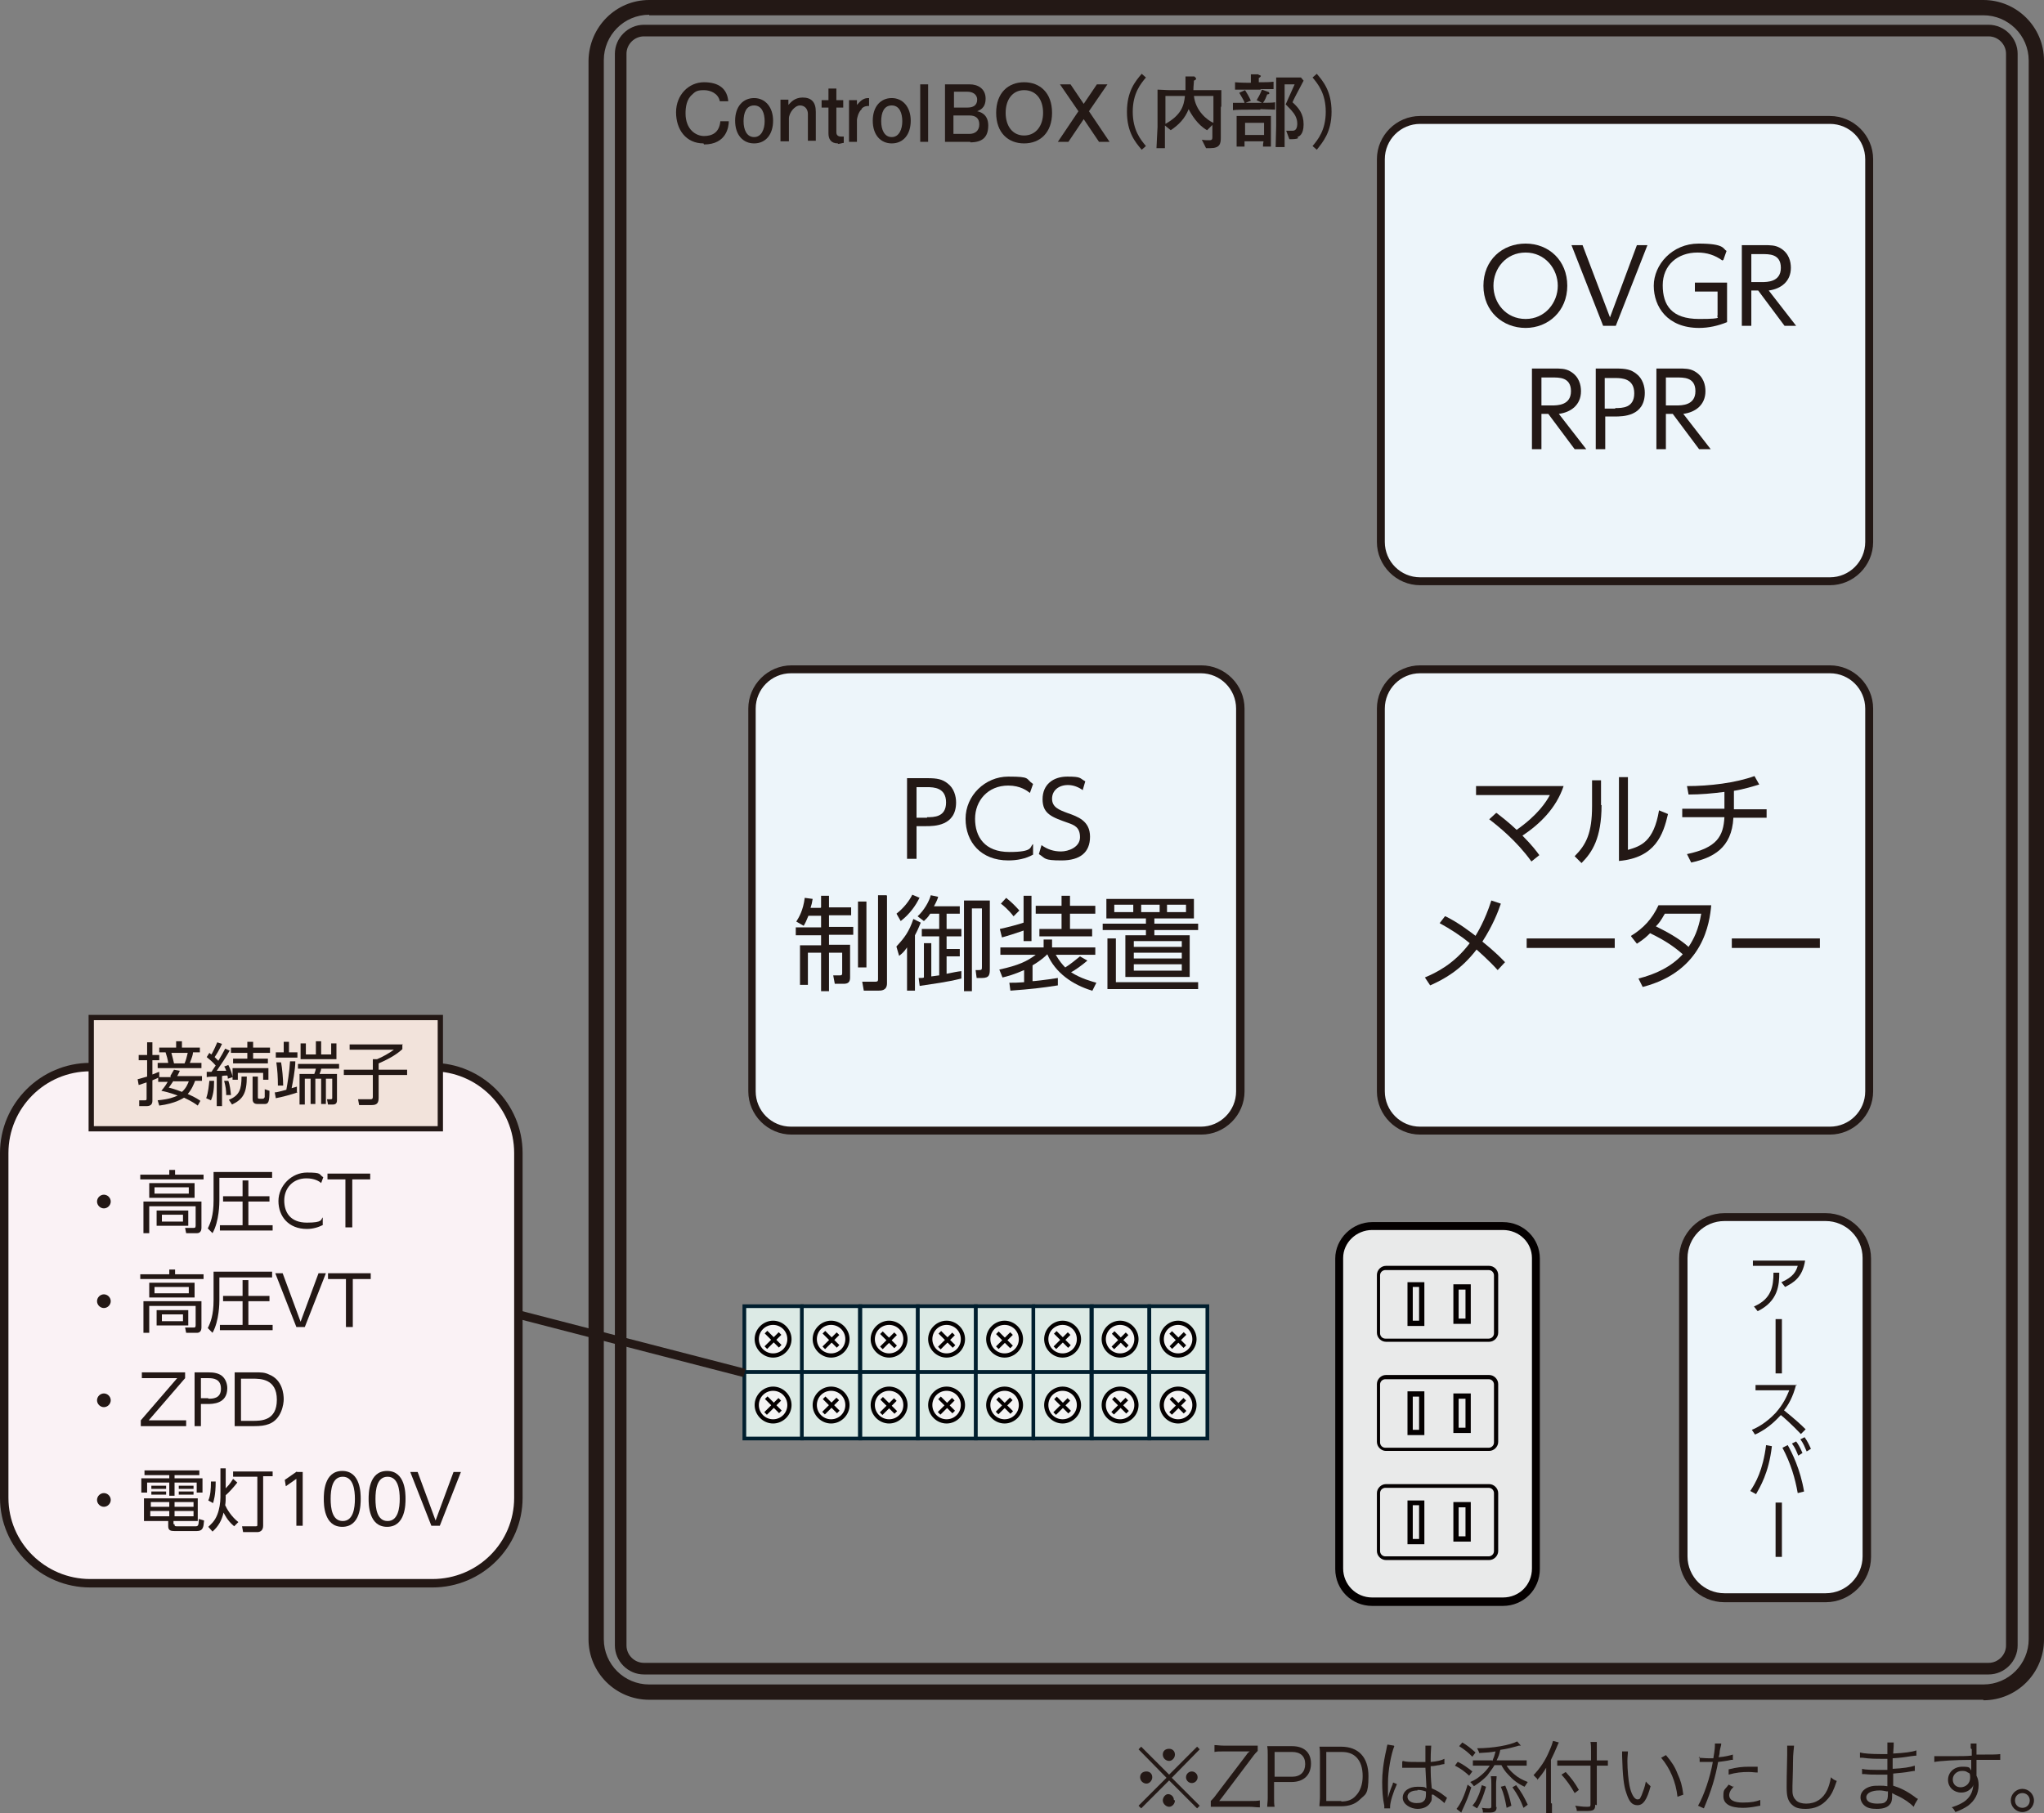 <?xml version="1.0" encoding="UTF-8"?>
<svg id="_レイヤー_2" xmlns="http://www.w3.org/2000/svg" version="1.1" viewBox="0 0 387.6 343.9">
  <rect x="0" y="0" width="387.6" height="343.9" fill="#808080" stroke="none"/>
  <!-- Generator: Adobe Illustrator 29.0.1, SVG Export Plug-In . SVG Version: 2.1.0 Build 192)  -->
  <defs>
    <style>
      .st0 {
        fill: none;
      }

      .st1 {
        fill: #fff;
        fill-rule: evenodd;
      }

      .st2 {
        fill: #faf2f5;
      }

      .st3 {
        fill: #f4f4f4;
      }

      .st4 {
        fill: #e9eaea;
      }

      .st5 {
        fill: #001e2e;
      }

      .st6 {
        fill: #040000;
      }

      .st7 {
        fill: #f2e3db;
      }

      .st8 {
        fill: #231815;
      }

      .st9 {
        fill: #dceae5;
      }

      .st10 {
        fill: #edf5fa;
      }
    </style>
  </defs>
  <g id="_レイヤー_1-2">
    <path class="st8" d="M376.1,322.4H123.1c-6.3,0-11.5-5.1-11.5-11.5V11.5C111.7,5.1,116.8,0,123.1,0h253C382.4,0,387.6,5.1,387.6,11.5v299.5c0,6.3-5.1,11.5-11.5,11.5ZM123.1,2.8c-4.8,0-8.6,3.9-8.6,8.6v299.5c0,4.8,3.9,8.6,8.6,8.6h253c4.8,0,8.6-3.9,8.6-8.6V11.5c0-4.8-3.9-8.6-8.6-8.6H123.1Z"/>
    <path class="st8" d="M377.1,317.6H122.1c-3,0-5.5-2.5-5.5-5.5V10.2c0-3,2.5-5.5,5.5-5.5h255c3,0,5.5,2.5,5.5,5.5v301.9c0,3-2.5,5.5-5.5,5.5ZM122.1,6.9c-1.8,0-3.3,1.5-3.3,3.3v301.9c0,1.8,1.5,3.3,3.3,3.3h255c1.8,0,3.3-1.5,3.3-3.3V10.2c0-1.8-1.5-3.3-3.3-3.3H122.1Z"/>
    <rect class="st10" x="319.2" y="230.8" width="34.9" height="72.3" rx="7.8" ry="7.8"/>
    <path class="st8" d="M346.2,303.9h-19.2c-4.7,0-8.6-3.9-8.6-8.6v-56.6c0-4.7,3.9-8.6,8.6-8.6h19.2c4.7,0,8.6,3.9,8.6,8.6v56.6c0,4.7-3.9,8.6-8.6,8.6ZM327,231.6c-3.9,0-7,3.2-7,7v56.6c0,3.9,3.2,7,7,7h19.2c3.9,0,7-3.2,7-7v-56.6c0-3.9-3.2-7-7-7h-19.2Z"/>
    <rect class="st10" x="142.6" y="126.9" width="92.6" height="87.5" rx="7.5" ry="7.5"/>
    <path class="st8" d="M227.8,215.2h-77.7c-4.5,0-8.2-3.7-8.2-8.2v-72.6c0-4.5,3.7-8.2,8.2-8.2h77.7c4.5,0,8.2,3.7,8.2,8.2v72.6c0,4.5-3.7,8.2-8.2,8.2ZM150,127.7c-3.7,0-6.7,3-6.7,6.7v72.6c0,3.7,3,6.7,6.7,6.7h77.7c3.7,0,6.7-3,6.7-6.7v-72.6c0-3.7-3-6.7-6.7-6.7h-77.7Z"/>
    <rect class="st10" x="261.9" y="126.9" width="92.6" height="87.5" rx="7.5" ry="7.5"/>
    <path class="st8" d="M347,215.2h-77.7c-4.5,0-8.2-3.7-8.2-8.2v-72.6c0-4.5,3.7-8.2,8.2-8.2h77.7c4.5,0,8.2,3.7,8.2,8.2v72.6c0,4.5-3.7,8.2-8.2,8.2ZM269.3,127.7c-3.7,0-6.7,3-6.7,6.7v72.6c0,3.7,3,6.7,6.7,6.7h77.7c3.7,0,6.7-3,6.7-6.7v-72.6c0-3.7-3-6.7-6.7-6.7h-77.7Z"/>
    <rect class="st10" x="261.9" y="22.7" width="92.6" height="87.5" rx="7.5" ry="7.5"/>
    <path class="st8" d="M347,111h-77.7c-4.5,0-8.2-3.7-8.2-8.2V30.2c0-4.5,3.7-8.2,8.2-8.2h77.7c4.5,0,8.2,3.7,8.2,8.2v72.6c0,4.5-3.7,8.2-8.2,8.2h0ZM269.3,23.5c-3.7,0-6.7,3-6.7,6.7v72.6c0,3.7,3,6.7,6.7,6.7h77.7c3.7,0,6.7-3,6.7-6.7V30.2c0-3.7-3-6.7-6.7-6.7h-77.7Z"/>
    <path class="st8" d="M289.3,46.2c4.4,0,7.9,3.2,7.9,8s-3.6,8-7.9,8-8-3.1-8-8,3.6-8,8-8ZM289.3,60.5c3.7,0,6.1-3.1,6.1-6.3s-2.4-6.3-6.1-6.3-6.1,3-6.1,6.3,2.4,6.3,6.1,6.3Z"/>
    <path class="st8" d="M300.1,46.5l5.2,13.7,5.1-13.7h2l-6,15.3h-2.4l-6-15.3h2Z"/>
    <path class="st8" d="M326.6,49.4c-1.4-1-2.9-1.5-4.7-1.5-3.8,0-6.6,2.4-6.6,6.2s1.7,6.4,6.9,6.4,3-.4,3.5-.6v-4.6h-4.3v-1.7h6.1v7.5c-1.7.7-3.5,1.1-5.3,1.1-6,0-8.6-4-8.6-8s3.5-8,8.5-8,4.6,1,5.3,1.4c0,0-.6,1.7-.6,1.7Z"/>
    <path class="st8" d="M334.5,46.5c1.2,0,2.1,0,3,.5,1.8,1,2.1,2.7,2.1,3.8,0,2.6-1.9,4-4.2,4.3l5.2,6.7h-2.2l-5-6.7h-1.3v6.7h-1.8v-15.3h4.2ZM332.1,48.2v5.3h2c1,0,3.6,0,3.6-2.7s-2.3-2.6-3.6-2.6h-2.1Z"/>
    <path class="st8" d="M294.7,69.9c1.2,0,2.1,0,3,.5,1.8,1,2.1,2.7,2.1,3.8,0,2.6-1.9,4-4.2,4.3l5.2,6.7h-2.2l-5-6.7h-1.3v6.7h-1.8v-15.3h4.2ZM292.3,71.6v5.3h2c1,0,3.6,0,3.6-2.7s-2.3-2.6-3.6-2.6h-2.1Z"/>
    <path class="st8" d="M306.5,69.9c1.8,0,2.8.2,3.8,1,1.2.9,1.6,2.4,1.6,3.6,0,4.5-4.2,4.5-5.7,4.5h-1.8v6.2h-1.8v-15.3h4ZM306.3,77.4c1.3,0,3.6,0,3.6-2.8s-2.3-2.9-3.6-2.9h-2v5.8h2Z"/>
    <path class="st8" d="M318.3,69.9c1.2,0,2.1,0,3,.5,1.8,1,2.1,2.7,2.1,3.8,0,2.6-1.9,4-4.2,4.3l5.2,6.7h-2.2l-5-6.7h-1.3v6.7h-1.8v-15.3h4.2ZM315.9,71.6v5.3h2c1,0,3.6,0,3.6-2.7s-2.3-2.6-3.6-2.6h-2.1Z"/>
    <path class="st8" d="M283.8,154.2c1,.8,2.1,1.6,3.8,3.2,4-2.8,5.6-5.3,6.3-6.6h-14v-1.7h16.6c-1.4,4.2-4.5,7.2-7.8,9.4,1.8,1.8,2.7,3,3.2,3.7l-1.5,1.2c-2.8-3.9-6.3-6.7-8-8l1.3-1.2Z"/>
    <path class="st8" d="M303.7,152.7c0,6.3-1.8,9-3.8,11l-1.3-1.3c2.2-2.2,3.3-4.4,3.3-9.5v-4.9h1.7v4.7ZM308.7,161.2c2.4-.7,4.9-1.5,5.9-7.5l1.7.7c-.9,3.9-2.4,8.3-9.3,8.9v-15.9h1.7v13.8Z"/>
    <path class="st8" d="M328.7,153.5h6.3v1.6h-6.3c-.3,5.8-3.9,7.6-8,8.5l-.8-1.6c5.7-1.2,6.9-3.4,7.1-7h-8v-1.6h8v-3.2c-2.3.3-4.5.5-6.8.5l-.3-1.6c4.3,0,9.2-.6,12.8-1.9l.9,1.6c-1,.3-2.9.9-4.8,1.2v3.5Z"/>
    <path class="st8" d="M274.1,173.8c2.5,1.2,4.9,3.1,5.7,3.7.3-.5,1.8-2.9,3-6.7l1.8.6c-.5,1.5-1.5,4.1-3.5,7.2.6.5,2.3,1.8,4.3,3.9l-1.4,1.5c-1.9-2.1-3.6-3.5-4-3.9-3,3.9-6.1,5.6-8.8,6.8l-1-1.5c2.1-.9,5.5-2.5,8.5-6.5-1.8-1.5-3.7-2.7-5.7-3.8l1-1.3Z"/>
    <path class="st8" d="M306.2,178v1.8h-16.7v-1.8h16.7Z"/>
    <path class="st8" d="M309.3,177.5c2.3-1.4,4-3.2,5.2-5.8h10c-.3,3.2-1.4,12.5-13,15.5l-.8-1.6c3.2-.8,6.2-2.2,8.4-4.6-1.6-1.4-3.3-2.6-6.2-4-.6.6-1.1,1.1-2.5,2l-1.1-1.4ZM315.7,173.3c-.8,1.4-1.1,1.8-1.7,2.4,2,1,4.3,2.2,6.2,3.9,1-1.5,1.9-3.3,2.4-6.3h-6.9Z"/>
    <path class="st8" d="M345.1,178v1.8h-16.7v-1.8h16.7Z"/>
    <path class="st8" d="M175.9,147.6c1.8,0,2.8.2,3.8,1,1.2.9,1.6,2.4,1.6,3.6,0,4.5-4.2,4.5-5.7,4.5h-1.8v6.2h-1.8v-15.3h4ZM175.8,155c1.3,0,3.6,0,3.6-2.8s-2.3-2.9-3.6-2.9h-2v5.8h2Z"/>
    <path class="st8" d="M195.9,162.1c-1.4.8-3.1,1.1-4.7,1.1-5.2,0-8.1-3.5-8.1-7.9s3.7-8,8.1-8,3.2.4,4.7,1.4l-.6,1.7c-.5-.4-1.8-1.4-4.1-1.4-3.9,0-6.3,2.9-6.3,6.3s1.8,6.3,6.5,6.3,3.8-1,4.5-1.5v2Z"/>
    <path class="st8" d="M205.4,149.9c-.9-.6-1.8-1-2.9-1-1.7,0-3,1-3,2.6s1.3,2.1,2.9,2.7c2,.7,4.3,1.5,4.3,4.5s-1.9,4.5-5.4,4.5-3-.4-4.3-1.2l.5-1.7c1.1.8,2.3,1.2,3.7,1.2s3.6-.8,3.6-2.7-1.1-2.3-2.2-2.7c-3.1-1.1-4.9-1.7-4.9-4.5s2-4.3,4.7-4.3,2.3.3,3.4.9l-.5,1.7Z"/>
    <path class="st8" d="M155.7,172.1v-2.2h1.5v2.2h4.2v1.5h-4.2v2.2h4.6v1.5h-4.6v1.9h4v6.2c0,.8-.3,1.2-1.2,1.2h-1.7l-.3-1.6h1.3c.4,0,.4-.2.4-.5v-3.8h-2.5v7.3h-1.5v-7.3h-2.5v6.1h-1.5v-7.5h4v-1.9h-4.8v-1.5h4.8v-2.2h-2.4c-.4,1-.6,1.4-.9,1.9l-1.4-.8c.5-.8,1.3-2.1,1.6-4.5l1.5.2c-.1.7-.2,1.1-.4,1.7h1.9ZM164.3,171v12.5h-1.6v-12.5h1.6ZM168.2,169.9v16.6c0,1.4-1.1,1.4-1.7,1.4h-2.7l-.3-1.7h2.5c.5,0,.5-.2.5-.5v-15.9h1.6Z"/>
    <path class="st8" d="M174.4,170.2c-.7,1.5-1.9,3.2-3.6,4.5l-.8-1.4c1.4-1.1,2.4-2.4,3-3.6l1.4.6ZM170,179.5c1.5-1.6,2.4-2.8,3.2-5.2l1.4.7c-.2.4-.4,1.1-1.1,2.4v10.5h-1.5v-8.2c-.6.9-1,1.2-1.5,1.6l-.5-1.7ZM182.3,185.6c-2.8.7-5.3,1-7.9,1.4l-.2-1.5c.7,0,.8,0,1-.1v-6.5h1.4v6.3c.2,0,1.3-.2,1.5-.2v-7.4h-3.3v-1.4h3.3v-2.9h-1.7c-.5.8-.8,1-1.2,1.4l-1.2-.9c1.2-1.1,2.2-2.8,2.5-4l1.4.3c-.1.4-.3.9-.8,1.8h4.9v1.4h-2.5v2.9h2.8v1.4h-2.8v2.4h2.5v1.4h-2.5v3.3c1.5-.3,1.9-.4,2.8-.5v1.4ZM187.7,183.6c0,1.2,0,1.9-1.5,1.9h-1l-.2-1.5h.6c.6,0,.6-.1.6-.7v-11h-1.9v15.7h-1.5v-17.2h4.9v12.8Z"/>
    <path class="st8" d="M207.1,187.9c-3.7-1.1-7-3.4-8.5-6.9-.3.3-1.1,1.1-2.8,2.1v3c.3,0,2.2-.2,4.8-.6v1.4c-3.2.5-5,.7-9,1l-.2-1.5c.9,0,1.5,0,2.8-.1v-2.3c-1.8.8-3.2,1.2-4.1,1.4l-.6-1.5c3.7-.8,5.3-1.6,6.9-2.8h-6.7v-1.4h8.2v-1.5h1.6v1.5h8.2v1.4h-7.5c.7,1.2,1.3,1.9,1.8,2.4,1.1-.7,1.8-1.3,2.8-2.1l1.4.8c-.9.8-2.6,2-3.1,2.2,1.8,1.2,4.1,1.8,4.8,2l-.8,1.6ZM194.1,169.9h1.5v8.6h-1.5v-2c-1.4.5-3.3,1.1-4.1,1.3l-.4-1.6c1.4-.3,3.7-.9,4.5-1.2v-5.1ZM192.2,173.8c-1-1.3-2-2.1-2.4-2.4l1-1.1c1.1.9,1.6,1.4,2.5,2.4l-1.1,1.1ZM202.9,169.9v1.9h4.8v1.5h-4.8v2.9h4.2v1.4h-10v-1.4h4.2v-2.9h-4.9v-1.5h4.9v-1.9h1.6Z"/>
    <path class="st8" d="M226.5,174.2h-7.6v1h8.3v1.2h-8.3v1h6.7v7.9h-12.2v-7.9h3.9v-1h-8.2v-1.2h8.2v-1h-7.5v-3.7h16.6v3.7ZM227.2,186.3v1.3h-17.2v-9.6h1.6v8.3h15.6ZM214.9,171.6h-3.6v1.4h3.6v-1.4ZM224.1,178.5h-9.1v1.1h9.1v-1.1ZM224.1,180.7h-9.1v1.1h9.1v-1.1ZM224.1,182.9h-9.1v1.2h9.1v-1.2ZM219.9,171.6h-3.5v1.4h3.5v-1.4ZM224.9,171.6h-3.6v1.4h3.6v-1.4Z"/>
    <rect class="st9" x="141.1" y="247.7" width="10.9" height="12.5"/>
    <rect class="st9" x="141.1" y="247.7" width="10.9" height="12.5"/>
    <path class="st5" d="M152.4,260.6h-11.6v-13.2h11.6v13.2ZM141.5,259.9h10.2v-11.8h-10.2v11.8Z"/>
    <rect class="st9" x="141.1" y="260.2" width="10.9" height="12.6"/>
    <rect class="st9" x="141.1" y="260.2" width="10.9" height="12.6"/>
    <path class="st5" d="M152.4,273.2h-11.6v-13.3h11.6v13.3ZM141.5,272.5h10.2v-11.9h-10.2v11.9Z"/>
    <rect class="st9" x="152.1" y="247.7" width="11" height="12.5"/>
    <rect class="st9" x="152.1" y="247.7" width="11" height="12.5"/>
    <path class="st5" d="M163.5,260.6h-11.7v-13.2h11.7v13.2ZM152.4,259.9h10.3v-11.8h-10.3v11.8Z"/>
    <rect class="st9" x="152.1" y="260.2" width="11" height="12.6"/>
    <rect class="st9" x="152.1" y="260.2" width="11" height="12.6"/>
    <path class="st5" d="M163.5,273.2h-11.7v-13.3h11.7v13.3ZM152.4,272.5h10.3v-11.9h-10.3v11.9Z"/>
    <rect class="st9" x="163.1" y="247.7" width="10.9" height="12.5"/>
    <rect class="st9" x="163.1" y="247.7" width="10.9" height="12.5"/>
    <path class="st5" d="M174.4,260.6h-11.6v-13.2h11.6v13.2ZM163.5,259.9h10.2v-11.8h-10.2v11.8Z"/>
    <rect class="st9" x="163.1" y="260.2" width="10.9" height="12.6"/>
    <rect class="st9" x="163.1" y="260.2" width="10.9" height="12.6"/>
    <path class="st5" d="M174.4,273.2h-11.6v-13.3h11.6v13.3ZM163.5,272.5h10.2v-11.9h-10.2v11.9Z"/>
    <rect class="st9" x="174" y="247.7" width="11" height="12.5"/>
    <rect class="st9" x="174" y="247.7" width="11" height="12.5"/>
    <path class="st5" d="M185.4,260.6h-11.7v-13.2h11.7v13.2ZM174.4,259.9h10.3v-11.8h-10.3v11.8Z"/>
    <rect class="st9" x="174" y="260.2" width="11" height="12.6"/>
    <rect class="st9" x="174" y="260.2" width="11" height="12.6"/>
    <path class="st5" d="M185.4,273.2h-11.7v-13.3h11.7v13.3ZM174.4,272.5h10.3v-11.9h-10.3v11.9Z"/>
    <rect class="st9" x="185.1" y="247.7" width="10.9" height="12.5"/>
    <rect class="st9" x="185.1" y="247.7" width="10.9" height="12.5"/>
    <path class="st5" d="M196.3,260.6h-11.6v-13.2h11.6v13.2ZM185.4,259.9h10.2v-11.8h-10.2v11.8Z"/>
    <rect class="st9" x="185.1" y="260.2" width="10.9" height="12.6"/>
    <rect class="st9" x="185.1" y="260.2" width="10.9" height="12.6"/>
    <path class="st5" d="M196.3,273.2h-11.6v-13.3h11.6v13.3ZM185.4,272.5h10.2v-11.9h-10.2v11.9Z"/>
    <rect class="st9" x="196" y="247.7" width="11" height="12.5"/>
    <rect class="st9" x="196" y="247.7" width="11" height="12.5"/>
    <path class="st5" d="M207.4,260.6h-11.7v-13.2h11.7v13.2ZM196.3,259.9h10.3v-11.8h-10.3v11.8Z"/>
    <rect class="st9" x="196" y="260.2" width="11" height="12.6"/>
    <rect class="st9" x="196" y="260.2" width="11" height="12.6"/>
    <path class="st5" d="M207.4,273.2h-11.7v-13.3h11.7v13.3ZM196.3,272.5h10.3v-11.9h-10.3v11.9Z"/>
    <rect class="st9" x="207" y="247.7" width="10.9" height="12.5"/>
    <rect class="st9" x="207" y="247.7" width="10.9" height="12.5"/>
    <path class="st5" d="M218.3,260.6h-11.6v-13.2h11.6v13.2ZM207.4,259.9h10.2v-11.8h-10.2v11.8Z"/>
    <rect class="st9" x="207" y="260.2" width="10.9" height="12.6"/>
    <rect class="st9" x="207" y="260.2" width="10.9" height="12.6"/>
    <path class="st5" d="M218.3,273.2h-11.6v-13.3h11.6v13.3ZM207.4,272.5h10.2v-11.9h-10.2v11.9Z"/>
    <rect class="st9" x="217.9" y="247.7" width="11" height="12.5"/>
    <rect class="st9" x="217.9" y="247.7" width="11" height="12.5"/>
    <path class="st5" d="M229.3,260.6h-11.7v-13.2h11.7v13.2ZM218.3,259.9h10.3v-11.8h-10.3v11.8Z"/>
    <rect class="st9" x="217.9" y="260.2" width="11" height="12.6"/>
    <rect class="st9" x="217.9" y="260.2" width="11" height="12.6"/>
    <path class="st5" d="M229.3,273.2h-11.7v-13.3h11.7v13.3ZM218.3,272.5h10.3v-11.9h-10.3v11.9Z"/>
    <path class="st1" d="M253.9,238.6c0-3.4,2.9-6.1,6.2-6.1h24.8c3.5,0,6.2,2.8,6.2,6.1v58.9c0,3.5-2.8,6.2-6.2,6.2h-24.8c-3.4,0-6.2-2.8-6.2-6.2v-58.9h0Z"/>
    <path class="st4" d="M253.9,238.6c0-3.4,2.9-6.1,6.2-6.1h24.8c3.5,0,6.2,2.8,6.2,6.1v58.9c0,3.5-2.8,6.2-6.2,6.2h-24.8c-3.4,0-6.2-2.8-6.2-6.2v-58.9h0Z"/>
    <path class="st6" d="M285,304.6h-24.8c-3.9,0-7-3.1-7-7v-58.9c0-3.7,3.2-6.9,7-6.9h24.8c3.9,0,7,3.1,7,6.9v58.9c0,3.9-3.1,7-7,7ZM260.2,233.3c-3,0-5.5,2.4-5.5,5.3v58.9c0,3,2.4,5.5,5.5,5.5h24.8c3.1,0,5.5-2.4,5.5-5.5v-58.9c0-2.9-2.4-5.3-5.5-5.3h-24.8Z"/>
    <rect class="st8" x="119" y="232.7" width="1.6" height="44.1" transform="translate(-156.8 307.1) rotate(-75.5)"/>
    <path class="st2" d="M.8,218.8c0-9,7.3-16.3,16.3-16.3h64.9c9,0,16.3,7.3,16.3,16.3v65.4c0,8.9-7.3,16.2-16.3,16.2H17.1c-9,0-16.3-7.3-16.3-16.2,0,0,0-65.4,0-65.4Z"/>
    <path class="st8" d="M82,301.1H17.1c-9.4,0-17.1-7.6-17.1-17v-65.4c0-9.4,7.7-17.1,17.1-17.1h64.9c9.4,0,17.1,7.7,17.1,17.1v65.4c0,9.4-7.7,17-17.1,17ZM17.1,203.2c-8.6,0-15.5,7-15.5,15.5v65.4c0,8.5,7,15.4,15.5,15.4h64.9c8.6,0,15.5-6.9,15.5-15.4v-65.4c0-8.6-7-15.5-15.5-15.5H17.1Z"/>
    <rect class="st7" x="17.3" y="193" width="66.2" height="21.1"/>
    <path class="st8" d="M84,214.6H16.8v-22.1h67.2v22.1h0ZM17.8,213.6h65.2v-20.1H17.8v20.1Z"/>
    <path class="st8" d="M32.3,204.1c.4-.7.5-.9.7-1.2l1.1.2c-.1.2-.2.5-.5,1h4.7v.9h-1.3c-.2.5-.6,1.6-1.4,2.5,1.6.7,2.1,1.1,2.4,1.3l-.5.9c-.4-.3-1.1-.8-2.6-1.5-.2.1-1.6,1.1-4.7,1.5l-.3-1c2.2-.2,3.1-.6,3.8-.9-1.6-.6-2.6-.8-3.1-.9.3-.4.7-.8,1.2-1.7h-1.8v-.8c-.3.2-.4.2-1.1.5v3.9c0,.7-.4,1-1.1,1h-1.4v-1.1c-.1,0,1,0,1,0,.3,0,.4,0,.4-.3v-3.1c-.9.3-1.2.4-1.5.5l-.2-1.1c.5-.1,1-.3,1.8-.5v-3.1h-1.6v-1h1.6v-2.4h1v2.4h1.3v1h-1.3v2.7c.6-.2.9-.4,1.3-.5v1h2.2,0ZM34.5,197.5v1.2h3.4v.9h-1.3c0,.4-.2,1-.6,2h2.2v1h-8.3v-1h2c-.1-.7-.3-1.4-.5-2h-1.2v-.9h3.2v-1.2h1.1ZM32.9,205c-.5.8-.7,1-.9,1.3.5.1,1.2.3,2.5.8.8-.7,1.1-1.5,1.3-2h-2.9,0ZM35,201.7c.3-.7.4-1.2.6-2h-3.1c.2.8.4,1.5.5,2h2,0Z"/>
    <path class="st8" d="M43.6,199.2c-.8,1.4-1.6,2.6-2.5,3.9.3,0,1.5,0,1.8,0-.2-.5-.2-.6-.4-.8l.8-.3c.5,1,.8,2,.8,2.3l-.9.3c0-.3,0-.4-.1-.6-.3,0-.7,0-1,.1v5.7h-1v-5.6c-.8,0-1.3,0-1.9.1v-1c0,0,.9,0,.9,0l.8-1.2c-.6-.7-1.1-1.1-1.7-1.6l.5-.8c.1.1.2.2.4.3.5-.9.8-1.6,1.1-2.3l.9.3c-.5,1.1-1.1,2.1-1.4,2.5.3.3.4.4.7.7.6-1,1-1.7,1.3-2.3l.9.4ZM39.1,208.3c.4-1.1.5-2.4.6-3.3h.9c0,1.7-.2,2.8-.6,3.7l-.9-.4ZM42.9,207.9c0-1.1-.1-1.8-.4-2.9h.8c.3.8.4,1.8.5,2.7h-.9ZM46.8,204.2c0,3.1-.7,4.3-2.8,5.3l-.6-.9c2-.8,2.4-2,2.4-4.4h1ZM48,197.6v1.1h3.2v1h-3.2v1.1h2.8v.9h-6.6v-.9h2.7v-1.1h-3.1v-1h3.1v-1.1s1.1,0,1.1,0ZM50.9,204.8h-1v-1.3h-4.8v1.3h-1v-2.2h6.8v2.2ZM48.9,204.2v3.9c0,.2,0,.3.3.3h.6c.3,0,.3-.2.4-.3,0-.3,0-1.1,0-1.5l.9.3c0,2.1-.2,2.5-.9,2.5h-1.4c-.9,0-.9-.7-.9-1v-4.2h1Z"/>
    <path class="st8" d="M56.4,207.2c-1.1.4-3,.9-4.1,1.1l-.2-1.1c.4,0,1-.2,2.2-.5.2-1.1.6-3.5.7-5.4h1c0,1.6-.5,4.1-.7,5.1.6-.2.8-.2,1-.3v1h0ZM54.8,197.6v2h1.6v1h-4.1v-1h1.5v-2h1.1ZM52.7,206c0-1.7-.1-3.1-.3-4.5h.9c.2,1,.4,3.2.4,4.4h-1ZM64.3,201.8v.9h-3.4c0,.4-.3.9-.3,1h3.3v5c0,.6-.3.8-.8.8h-.9l-.2-1h.7c.3,0,.3-.1.3-.3v-3.6h-1.2v4.8h-.9v-4.8h-1.1v4.8h-.9v-4.8h-1.1v4.9h-1v-5.8h2.8c.2-.5.2-.6.3-1h-3.4v-.9h7.8ZM58,197.9v2.1h1.9v-2.5h1v2.5h1.9v-2.1h1v3h-6.8v-3h1Z"/>
    <path class="st8" d="M76.3,198v1c-1,.9-2.2,1.7-4.5,2.7v1.2h5.4v1h-5.4v4.3c0,1-.3,1.4-1.3,1.4h-2.4l-.2-1.1h2.3c.3,0,.5,0,.5-.5v-4.1h-5.5v-1h5.5v-2h.8c1-.4,2.4-1.2,3.2-1.8h-8.4v-1h10.1Z"/>
    <path class="st8" d="M21,227.9c0,.7-.6,1.3-1.3,1.3s-1.3-.6-1.3-1.3.6-1.3,1.3-1.3,1.3.6,1.3,1.3Z"/>
    <path class="st8" d="M38.7,223.7h-12.1v-.9h5.5v-.9h1.1v.9h5.4s0,.9,0,.9ZM38.2,232.9c0,.9-.6,1-.8,1h-2.1l-.2-1h1.6c.2,0,.4,0,.4-.4v-3.7h-8.8v5.1h-1.1v-6h11v5h0ZM36.9,227.2h-8.6v-2.8h8.6v2.8ZM35.8,225.2h-6.5v1.2h6.5v-1.2ZM35.7,232.5h-6v-2.9h6v2.9ZM34.7,230.4h-4v1.3h4v-1.3Z"/>
    <path class="st8" d="M51.6,222.4v1h-10v4.3c0,.4,0,3.9-1.3,6.2l-.9-.9c.5-1,1.1-2.4,1.1-5.3v-5.4h11.1,0ZM51.1,227.9h-4v4.5h4.6v1h-10v-1h4.3v-4.5h-3.7v-1h3.7v-3h1.1v3h4s0,1,0,1Z"/>
    <path class="st8" d="M61.3,232.3c-.9.5-2,.8-3.1.8-3.5,0-5.4-2.4-5.4-5.3s2.5-5.4,5.4-5.4,2.2.3,3.1.9l-.4,1.1c-.3-.3-1.2-.9-2.8-.9-2.6,0-4.2,1.9-4.2,4.2s1.2,4.2,4.3,4.2,2.6-.6,3-1c0,0,0,1.4,0,1.4Z"/>
    <path class="st8" d="M66.7,232.8h-1.2v-9.1h-3.4v-1.1h8.1v1.1h-3.4v9.1Z"/>
    <path class="st8" d="M21,246.8c0,.7-.6,1.3-1.3,1.3s-1.3-.6-1.3-1.3.6-1.3,1.3-1.3,1.3.6,1.3,1.3Z"/>
    <path class="st8" d="M38.7,242.6h-12.1v-.9h5.5v-.9h1.1v.9h5.4s0,.9,0,.9ZM38.2,251.8c0,.9-.6,1-.8,1h-2.1l-.2-1h1.6c.2,0,.4,0,.4-.4v-3.7h-8.8v5.1h-1.1v-6h11v5h0ZM36.9,246.1h-8.6v-2.8h8.6v2.8ZM35.8,244.1h-6.5v1.2h6.5v-1.2ZM35.7,251.4h-6v-2.9h6v2.9ZM34.7,249.3h-4v1.3h4v-1.3Z"/>
    <path class="st8" d="M51.6,241.3v1h-10v4.3c0,.4,0,3.9-1.3,6.2l-.9-.9c.5-1,1.1-2.4,1.1-5.3v-5.4h11.1,0ZM51.1,246.8h-4v4.5h4.6v1h-10v-1h4.3v-4.5h-3.7v-1h3.7v-3h1.1v3h4s0,1,0,1Z"/>
    <path class="st8" d="M53.6,241.5l3.4,9.2,3.4-9.2h1.4l-4,10.2h-1.6l-4-10.2h1.4Z"/>
    <path class="st8" d="M66.8,251.7h-1.2v-9.1h-3.4v-1.1h8.1v1.1h-3.4v9.1Z"/>
    <path class="st8" d="M21,265.6c0,.7-.6,1.3-1.3,1.3s-1.3-.6-1.3-1.3.6-1.3,1.3-1.3,1.3.6,1.3,1.3Z"/>
    <path class="st8" d="M35.1,260.3v1.1l-6.9,8h7.1v1.1h-8.6v-1.1l6.9-8h-6.7v-1.1h8.2Z"/>
    <path class="st8" d="M39.5,260.3c1.2,0,1.9.2,2.5.6.8.6,1.1,1.6,1.1,2.4,0,3-2.8,3-3.8,3h-1.2v4.2h-1.2v-10.2h2.7ZM39.5,265.3c.8,0,2.4,0,2.4-1.9s-1.5-2-2.4-2h-1.4v3.8h1.4Z"/>
    <path class="st8" d="M44.6,260.3h3.8c1.1,0,1.8,0,2.6.4,2.6,1,2.8,3.8,2.8,4.7s-.4,3.8-2.8,4.7c-.8.3-1.6.4-2.8.4h-3.7v-10.2h0ZM45.8,269.5h2.1c1.6,0,4.6,0,4.6-4s-3.1-4-4.6-4h-2.2s0,8,0,8Z"/>
    <path class="st8" d="M21,284.5c0,.7-.6,1.3-1.3,1.3s-1.3-.6-1.3-1.3.6-1.3,1.3-1.3,1.3.6,1.3,1.3Z"/>
    <path class="st8" d="M37.8,279.8h-4.7v.6h5.3v2.7h-1.1v-1.9h-4.2v2.5h-1v-2.5h-4.2v1.9h-1.1v-2.7h5.3v-.6h-4.7v-.9h10.4v.9h0ZM33.1,289.1c0,.3,0,.4.4.4h3.5c.5,0,.7,0,.7-1.4l1,.3c-.1,1.3-.2,2-1.4,2h-4.2c-.7,0-1.2-.1-1.2-.9v-1h-4.6v-4.3h10.2v4.3h-4.6s0,.6,0,.6ZM32.1,286.6h-3.6v1h3.6v-1ZM32.1,284.9h-3.5v.9h3.5v-.9ZM31.5,281.8v.6h-2.8v-.6h2.8ZM31.5,282.9v.6h-2.8v-.6h2.8ZM36.7,284.9h-3.6v.9h3.6v-.9ZM36.7,286.6h-3.6v1h3.6v-1ZM36.7,281.8v.6h-2.8v-.6h2.8ZM36.7,282.9v.6h-2.8v-.6h2.8Z"/>
    <path class="st8" d="M44.3,289.4c-1.2-1-1.8-2.3-1.9-2.5-.4,1.6-1,2.6-2.1,3.6l-.8-.9c.4-.4,1.2-1,1.7-2.3.4-1,.6-2.3.6-3.3v-5.5h1v3.8c.9-.9,1.2-1.5,1.4-1.8l.8.7c-.6.8-1.7,2-2.2,2.4,0,.8,0,1.3-.1,1.9.3.7,1.2,2.2,2.5,3.2l-.8.8h0ZM39.5,284.6c.4-.9.5-2.1.5-3.6h.9c0,2.7-.4,3.7-.5,4.1l-.9-.5h0ZM51.7,280h-1.8v9.4c0,1-.7,1.2-1.1,1.2h-2.7l-.2-1.1h2.5c.4,0,.4,0,.4-.4v-9h-4.6v-1h7.5v1Z"/>
    <path class="st8" d="M56.3,279.2h1.1v10.2h-1.2v-8.9l-2,1.4-.2-1.2s2.3-1.6,2.3-1.6Z"/>
    <path class="st8" d="M61.4,284.3c0-1,0-5.3,3.5-5.3s3.5,4.3,3.5,5.3,0,5.3-3.5,5.3-3.5-4.3-3.5-5.3ZM67.3,284.3c0-1.7-.3-4.2-2.3-4.2s-2.3,2.4-2.3,4.2.3,4.2,2.3,4.2,2.3-2.5,2.3-4.2Z"/>
    <path class="st8" d="M69.9,284.3c0-1,0-5.3,3.5-5.3s3.5,4.3,3.5,5.3,0,5.3-3.5,5.3-3.5-4.3-3.5-5.3ZM75.8,284.3c0-1.7-.3-4.2-2.3-4.2s-2.3,2.4-2.3,4.2.3,4.2,2.3,4.2,2.3-2.5,2.3-4.2Z"/>
    <path class="st8" d="M79.2,279.2l3.4,9.2,3.4-9.2h1.4l-4,10.2h-1.6l-4-10.2s1.4,0,1.4,0Z"/>
    <path class="st8" d="M227,331.3l.5.5-5.3,5.4,5.3,5.3-.5.5-5.3-5.3-5.3,5.3-.5-.5,5.3-5.3-5.3-5.4.5-.5,5.3,5.3,5.3-5.3ZM218.5,337.1c0,.6-.5,1.2-1.1,1.2s-1.2-.5-1.2-1.2.5-1.1,1.2-1.1,1.1.5,1.1,1.1ZM222.8,341.5c0,.6-.5,1.2-1.1,1.2s-1.2-.6-1.2-1.2.5-1.2,1-1.2h0s0,0,0,0h0c.6,0,1.1.5,1.1,1.1ZM222.8,332.8c0,.6-.5,1.2-1.1,1.2s-1.2-.5-1.2-1.2.5-1.1,1.2-1.1,1.1.5,1.1,1.1ZM227.1,337.1c0,.6-.5,1.1-1.1,1.1s-1.1-.5-1.1-1.1.5-1.1,1.1-1.1,1.1.5,1.1,1.1Z"/>
    <path class="st8" d="M238.7,342.8c-.6,0-1-.1-1.8-.1h-5.6c-.9,0-1.2,0-1.7,0v-1.1c.3-.3.6-.6,1.1-1.3l5.7-7.5c.1-.2.3-.4.6-.6-.3,0-.7,0-.9,0h-4.1c-.8,0-1.2,0-1.7.1v-1.3c.5,0,1,.1,1.7.1h4.8c.6,0,1.1,0,1.7,0v1c-.3.3-.6.6-1.1,1.3l-5.5,7.3c-.2.3-.4.5-.7.9.5,0,.8,0,1.2,0h4.7c.7,0,1.2,0,1.8-.1v1.3Z"/>
    <path class="st8" d="M240.3,342.7c0-.5.1-1,.1-1.7v-8.1c0-.6,0-1.1-.1-1.7.5,0,1,0,1.6,0h3.1c2.3,0,3.6,1.2,3.6,3.3s-1.3,3.5-3.7,3.5h-3.3v3c0,.7,0,1.2.1,1.7h-1.4ZM245,337c1.6,0,2.5-.9,2.5-2.4s-.9-2.3-2.5-2.3h-3.3v4.7h3.3Z"/>
    <path class="st8" d="M250.3,333c0-.6,0-1.1-.1-1.7.5,0,.9,0,1.6,0h2.5c3.3,0,5.2,2,5.2,5.6s-.6,3.4-1.6,4.4c-.9.9-2.1,1.3-3.6,1.3h-2.5c-.7,0-1.1,0-1.6,0,0-.6.1-1,.1-1.8v-8ZM254.3,341.7c1.2,0,2.1-.3,2.8-1.1.8-.8,1.3-2.1,1.3-3.7s-.4-2.8-1.2-3.6c-.7-.7-1.6-1-2.8-1h-2.9v9.3h2.9Z"/>
    <path class="st8" d="M264.4,331.2c-.6,1.5-1.2,4.6-1.2,7s0,1.4,0,2.1c0,.1,0,.2,0,.4v.3h0c.3-1.1.4-1.4.9-2.6,0-.1,0-.2.1-.3l.7.3c-.7,1.5-1.3,3.4-1.3,4.3s0,0,0,.3h-1.1s0-.1,0-.5c-.3-1.4-.4-2.9-.4-4.5s.2-3.6.8-6.2c.1-.7.2-.8.2-.9l1.2.2ZM266,334c.7.2,1.4.2,2.7.2s1,0,1.6,0c0-.9,0-1.8,0-2.5s0-.5,0-.6h1.1c0,.4-.1,1.1-.1,2.4s0,.4,0,.7c1.2-.1,2-.3,2.6-.6v1s-.3,0-1,.2c-.4,0-.8.2-1.6.2,0,1.5,0,2.2.2,4.2,1.1.5,1.5.7,2.5,1.5.2.1.2.2.4.3l-.5,1c-.5-.5-1.1-.9-2.1-1.6,0,0,0,0-.2,0,0,0,0,0-.1,0,0,.2,0,.3,0,.4,0,.4,0,.8-.2,1-.4.8-1.3,1.3-2.5,1.3s-2.8-.8-2.8-2.1,1.2-2.1,2.8-2.1,1.3.1,1.7.3c0-.3-.1-1.7-.2-3.9-.7,0-1.1,0-1.7,0s-1.2,0-1.7,0c-.3,0-.4,0-.5,0-.1,0-.2,0-.3,0,0,0-.1,0-.2,0h0v-1.1ZM268.8,339.6c-1.2,0-1.9.5-1.9,1.2s.7,1.2,1.7,1.2,1.2-.2,1.5-.5c.2-.2.3-.6.3-1.2s0-.5,0-.5c-.6-.2-1-.3-1.6-.3Z"/>
    <path class="st8" d="M276.5,334.2c1,.5,1.7,1,2.7,1.8l-.6.8c-.9-.8-1.5-1.3-2.7-1.9l.5-.7ZM279,339c-.5,1.7-1,2.8-1.6,4.1-.1.2-.2.4-.3.7l-.9-.7c.8-1,1.5-2.5,2.1-4.6l.8.6ZM277.3,330.5c1,.6,1.6,1.1,2.5,1.9l-.6.8c-.8-.8-1.4-1.3-2.5-2l.6-.7ZM283,334c.3-.7.4-1,.6-1.8-1.2.2-1.4.2-3.1.3-.1-.4-.2-.5-.4-.9,3,0,6.3-.6,7.6-1.3l.7.8c0,0-.2,0-.3,0,0,0-.2,0-.4.1-1.1.3-1.8.5-3.2.7-.2.9-.3,1.2-.7,2h4.1c.8,0,1.2,0,1.6,0v1c-.4,0-.9,0-1.6,0h-2.2c.3.5.8,1.1,1.4,1.6.8.7,1.6,1.1,2.6,1.5-.2.3-.4.6-.6.9-1.3-.6-2.2-1.3-3.1-2.3-.6-.6-.9-1.1-1.3-1.8h-1.3c-.4.7-.9,1.3-1.4,2-.8.8-1.4,1.3-2.5,2-.2-.3-.4-.5-.7-.8,1-.4,1.5-.8,2.2-1.4.6-.5,1.1-1.1,1.5-1.7h-1.7c-.6,0-1,0-1.5,0v-1c.5,0,.8,0,1.5,0h2.1ZM279.2,342.5c.5-.6.7-.9,1-1.6.4-.8.5-1.3.8-2.3l.8.3c-.5,1.7-.9,2.8-1.7,4.1l-.8-.5ZM283.8,342.7c0,.8-.3,1.1-1.4,1.1s-.8,0-1.2,0c0-.3,0-.5-.2-.9.6.1,1,.1,1.3.1s.5,0,.5-.4v-4.2c0-.6,0-.9-.1-1.5h1.1c0,.5-.1.9-.1,1.4v4.5ZM285.4,338.6c.6,1.4.9,2.4,1.2,3.9l-.9.4c-.3-1.6-.5-2.6-1.1-4l.8-.2ZM287.5,338.6c1,1.3,1.5,2.2,2.2,3.7l-.8.6c-.6-1.6-1.2-2.6-2.1-3.9l.7-.4Z"/>
    <path class="st8" d="M294.3,342.1c0,.7,0,1.3,0,1.8h-1.1c0-.5,0-1,0-1.8v-5c0-.7,0-1.1,0-1.8-.6,1-1,1.5-1.7,2.3v-.2c-.2-.2-.4-.4-.7-.7,1.3-1.4,2.2-2.7,3-4.6.4-.9.6-1.5.7-1.9l1.1.3c-.1.2-.2.4-.4.9-.2.5-.7,1.6-1.1,2.4v8.2ZM302.5,342.3c0,1-.3,1.2-1.7,1.2s-1.2,0-1.8,0c0-.4-.1-.6-.3-1,.9.1,1.4.2,2.1.2s.8,0,.8-.4v-7.4h-4.7c-.6,0-1.2,0-1.6,0v-1c.4,0,.9,0,1.6,0h4.8v-1.7c0-.7,0-1.3-.1-1.8h1.2c0,.5,0,1,0,1.8v1.7h.7c.6,0,1,0,1.4,0v1c-.5,0-.9,0-1.4,0h-.7v7.5ZM296.9,336.1c1.1,1.2,1.7,2,2.5,3.4l-.8.6c-.8-1.4-1.5-2.4-2.5-3.5l.8-.5Z"/>
    <path class="st8" d="M308.7,332.2c0,.5-.1,1-.1,1.8,0,1.7.2,3.7.4,4.7.3,1.5.9,2.6,1.5,2.6s.5-.3.8-.8c.3-.8.6-1.5.8-2.6.3.4.5.5.9.9-.7,2.6-1.4,3.6-2.5,3.6s-1.6-.8-2.1-2.3c-.5-1.4-.7-3.3-.8-7,0-.6,0-.6,0-.9h1.3ZM316,333c1,1.2,1.6,2.1,2.1,3.4.6,1.3.9,2.3,1.1,4l-1.1.4c-.3-2.8-1.4-5.4-3.1-7.4l.9-.5Z"/>
    <path class="st8" d="M322.1,333.4c.5,0,1.1.1,1.9.1s.5,0,.9,0c.3-1.8.3-2.1.3-2.8h1.2c0,.4-.2.8-.3,1.5,0,.5-.1.7-.2,1.1,1.2-.1,2-.3,2.7-.5v1s-.1,0-.3,0c-.8.2-1.8.3-2.5.4-.2,1.2-.6,2.9-1,4.2-.5,1.6-.9,2.7-1.7,4.6l-1.1-.5c1.1-1.9,2.3-5.4,2.8-8.3-.3,0-.5,0-1,0s-.7,0-1.2,0h0s-.1,0-.3,0v-1ZM328.8,338.8c-.3.4-.3.4-.5.6-.2.3-.4.7-.4,1.1,0,.9.9,1.4,2.6,1.4s2.5-.2,3.3-.5v1.1s-.2,0-.6.1c-1,.2-1.9.3-2.7.3-2.5,0-3.7-.8-3.7-2.2s.2-1.1,1-2.2l.8.4ZM333.4,336.2c-.7,0-1.1-.1-1.8-.1-1.3,0-2.4.1-3.8.5v-1c1.6-.4,2.6-.5,3.9-.5s.5,0,1.6,0v1.1Z"/>
    <path class="st8" d="M340.2,331.1c0,.5-.2,1.3-.2,3.2,0,1.8-.1,3.8-.1,4.5s0,.6,0,.9c0,.9.3,1.4.7,1.8.4.4,1.1.6,1.9.6,1.8,0,3.2-.9,4-2.6.3-.7.5-1.3.7-2.4.4.4.6.5,1.1.7-.6,1.8-1,2.6-1.7,3.4-1.1,1.3-2.5,1.9-4.2,1.9s-2.2-.4-2.8-1c-.6-.7-.8-1.5-.8-3.1s0-1.4.1-6.1c0-.5,0-.7,0-1s0-.5,0-.8h1.3Z"/>
    <path class="st8" d="M362.9,342.7c-.7-.7-1.8-1.5-3.1-2.1-.3-.1-.6-.3-1-.5,0,.2,0,.4,0,.5,0,.8-.1,1.3-.4,1.6-.4.6-1.3.9-2.5.9s-1.8-.2-2.3-.6c-.5-.4-.8-1-.8-1.6,0-1,.8-1.8,2.1-2.1.5-.1.9-.1,1.6-.1s.7,0,1.4.1c0,0,0,0,0-.2s0,0,0-.2c0-.1,0-.4,0-.9,0-.2,0-.5,0-.9-.5,0-1.3,0-1.8,0-.9,0-1.6,0-2.5-.1-.2,0-.3,0-.4,0h-.1v-1c.7.2,1.9.2,3.5.2s.9,0,1.3,0v-2.1c-.5,0-.7,0-1,0-1.1,0-2.3,0-3.7-.2-.1,0-.2,0-.3,0s-.1,0-.2,0v-1c.7.2,2.2.3,3.9.3s.8,0,1.3,0c0-1.2,0-1.9,0-2.2h1.2c0,.3,0,1-.1,2.1,2.1-.1,3.6-.3,4.4-.6v1c0,0-.4,0-1,.1-1.4.2-1.8.3-3.5.4,0,.8,0,1.5,0,2,2-.1,3.3-.3,4.2-.6v1c-.1,0-.3,0-.8.1-1,.2-2.2.3-3.3.4,0,.6,0,1.3,0,2.3,1.3.4,2.6,1,4.2,2.2.2.2.3.2.5.3l-.6,1ZM357.9,339.8c-.6-.1-.9-.2-1.5-.2-1.5,0-2.5.5-2.5,1.3s.8,1.2,2.1,1.2,1.4-.2,1.7-.5c.2-.2.3-.6.3-1.3v-.6Z"/>
    <path class="st8" d="M373.7,331.6c0-.4,0-.6,0-.9h1.1c0,.5,0,.7,0,1.9v.2c2.8,0,4,0,4.5-.1v1.1c-.6,0-1.1,0-2.9,0s-.4,0-1.6,0v3c.3.6.4,1.1.4,1.8,0,1.6-.7,2.9-2,3.9-.6.4-1.3.8-2.4,1.2-.3-.5-.3-.6-.7-.9,1.2-.4,1.8-.7,2.4-1.1,1.1-.8,1.6-1.8,1.7-3.2-.1.4-.2.5-.4.7-.5.5-1.1.8-1.9.8-1.4,0-2.5-1-2.5-2.4s1.1-2.5,2.7-2.5,1.3.2,1.7.7c0-.2,0-.3,0-.8s0-.2,0-.4v-.8c-3,0-6,.2-7,.4v-1.1c.2,0,.3,0,.6,0s1.2,0,2.9,0c1.4,0,2.6,0,3.6-.1v-1.2ZM373,336.1c-.3-.2-.6-.2-1-.2-.9,0-1.7.7-1.7,1.6s.6,1.5,1.5,1.5,1.8-.7,1.8-1.8-.2-.8-.6-1.1Z"/>
    <path class="st8" d="M385.7,341.5c0,1.2-1,2.2-2.2,2.2s-2.2-1-2.2-2.2,1-2.2,2.2-2.2,2.2,1,2.2,2.2ZM382.1,341.5c0,.8.6,1.4,1.4,1.4s1.4-.6,1.4-1.4-.6-1.4-1.4-1.4-1.4.6-1.4,1.4Z"/>
    <path class="st8" d="M342.3,239.1c-.5,3.2-2.2,4.2-3.8,5l-.7-.9c2.3-1,2.8-2.1,3.1-3.1h-8.5v-1h9.9ZM332.6,247.8c3.3-1.4,3.7-3.8,3.7-6.4h1.1c0,2.3-.2,5.4-4.1,7.3l-.7-.9Z"/>
    <path class="st8" d="M337.9,260.5h-1.2v-10.3h1.2v10.3Z"/>
    <path class="st8" d="M340.6,262.6c-.6,2.4-1.5,3.9-2.3,4.9,2.1,1.7,3.2,2.7,4.1,3.6l-.9.9c-1.7-1.8-3.4-3.3-3.8-3.6-.6.6-2.2,2.5-4.9,3.7l-.6-.9c1-.4,2.7-1.3,4.5-3.2,1.5-1.7,2.1-3.1,2.6-4.3h-6.4v-1h7.9Z"/>
    <path class="st8" d="M336,274.3c-.6,5.2-2.3,7.8-3,9.1l-1.1-.6c1-1.5,2.4-3.9,3-8.7l1.1.2ZM340.9,283.2c-.5-2.8-1.3-5.6-2.9-8.6l1-.5c.8,1.4,2.4,4.6,3.1,8.8l-1.2.3ZM340.6,273.4c.3.4.7,1,1.2,2.2l-.8.5c-.4-1-.6-1.5-1.2-2.3l.8-.4ZM342.2,272.6c.5.7.8,1.3,1.2,2.2l-.8.5c-.4-.9-.6-1.5-1.2-2.3l.8-.4Z"/>
    <path class="st8" d="M337.9,295.3h-1.2v-10.3h1.2v10.3Z"/>
    <path class="st6" d="M270.1,251.5h-3.2v-8.3h3.2v8.3ZM267.9,250.5h1.2v-6.4h-1.2v6.4Z"/>
    <path class="st6" d="M278.9,251.1h-3.3v-7.5h3.3v7.5ZM276.6,250.1h1.3v-5.5h-1.3v5.5Z"/>
    <path class="st6" d="M282.4,254.5h-19.6c-.9,0-1.7-.8-1.7-1.7v-11c0-.9.8-1.7,1.7-1.7h19.6c.9,0,1.7.8,1.7,1.7v11c0,.9-.8,1.7-1.7,1.7ZM262.7,240.9c-.5,0-1,.4-1,1v11c0,.5.4,1,1,1h19.6c.5,0,1-.4,1-1v-11c0-.5-.4-1-1-1h-19.6Z"/>
    <path class="st6" d="M270.1,272.2h-3.2v-8.3h3.2v8.3ZM267.9,271.2h1.2v-6.3h-1.2v6.3Z"/>
    <path class="st6" d="M278.9,271.8h-3.3v-7.5h3.3v7.5ZM276.6,270.8h1.3v-5.5h-1.3v5.5Z"/>
    <path class="st6" d="M282.4,275.2h-19.6c-.9,0-1.7-.8-1.7-1.7v-11c0-.9.8-1.7,1.7-1.7h19.6c.9,0,1.7.8,1.7,1.7v11c0,.9-.8,1.7-1.7,1.7ZM262.7,261.6c-.5,0-1,.4-1,1v11c0,.5.4,1,1,1h19.6c.5,0,1-.4,1-1v-11c0-.5-.4-1-1-1h-19.6Z"/>
    <path class="st6" d="M270.1,292.9h-3.2v-8.3h3.2v8.3ZM267.9,291.9h1.2v-6.4h-1.2v6.4Z"/>
    <path class="st6" d="M278.9,292.4h-3.3v-7.5h3.3v7.5ZM276.6,291.4h1.3v-5.5h-1.3v5.5Z"/>
    <path class="st6" d="M282.4,295.9h-19.6c-.9,0-1.7-.8-1.7-1.7v-11c0-.9.8-1.7,1.7-1.7h19.6c.9,0,1.7.8,1.7,1.7v11c0,.9-.8,1.7-1.7,1.7ZM262.7,282.2c-.5,0-1,.4-1,1v11c0,.5.4,1,1,1h19.6c.5,0,1-.4,1-1v-11c0-.5-.4-1-1-1h-19.6Z"/>
    <circle class="st3" cx="146.6" cy="254" r="3.1"/>
    <path class="st6" d="M146.6,257.5c-1.9,0-3.5-1.6-3.5-3.5s1.6-3.5,3.5-3.5,3.5,1.6,3.5,3.5-1.6,3.5-3.5,3.5ZM146.6,251.3c-1.5,0-2.7,1.2-2.7,2.7s1.2,2.7,2.7,2.7,2.7-1.2,2.7-2.7-1.2-2.7-2.7-2.7Z"/>
    <line class="st0" x1="148" y1="252.7" x2="145.3" y2="255.4"/>
    <rect class="st6" x="144.7" y="253.7" width="3.8" height=".7" transform="translate(-136.6 177.8) rotate(-44.9)"/>
    <line class="st0" x1="148" y1="255.4" x2="145.3" y2="252.7"/>
    <rect class="st6" x="146.3" y="252.1" width=".7" height="3.8" transform="translate(-136.7 178.1) rotate(-45)"/>
    <circle class="st3" cx="157.6" cy="254" r="3.1"/>
    <path class="st6" d="M157.6,257.5c-1.9,0-3.5-1.6-3.5-3.5s1.6-3.5,3.5-3.5,3.5,1.6,3.5,3.5-1.6,3.5-3.5,3.5ZM157.6,251.3c-1.5,0-2.7,1.2-2.7,2.7s1.2,2.7,2.7,2.7,2.7-1.2,2.7-2.7-1.2-2.7-2.7-2.7Z"/>
    <line class="st0" x1="159" y1="252.7" x2="156.2" y2="255.4"/>
    <rect class="st6" x="155.7" y="253.7" width="3.8" height=".7" transform="translate(-133.4 185.6) rotate(-44.9)"/>
    <line class="st0" x1="159" y1="255.4" x2="156.2" y2="252.7"/>
    <rect class="st6" x="157.3" y="252.1" width=".7" height="3.8" transform="translate(-133.5 185.9) rotate(-45)"/>
    <circle class="st3" cx="168.6" cy="254" r="3.1"/>
    <path class="st6" d="M168.6,257.5c-1.9,0-3.5-1.6-3.5-3.5s1.6-3.5,3.5-3.5,3.5,1.6,3.5,3.5-1.6,3.5-3.5,3.5ZM168.6,251.3c-1.5,0-2.7,1.2-2.7,2.7s1.2,2.7,2.7,2.7,2.7-1.2,2.7-2.7-1.2-2.7-2.7-2.7Z"/>
    <line class="st0" x1="169.9" y1="252.7" x2="167.2" y2="255.4"/>
    <rect class="st6" x="166.6" y="253.7" width="3.8" height=".7" transform="translate(-130.2 193.3) rotate(-44.9)"/>
    <line class="st0" x1="169.9" y1="255.4" x2="167.2" y2="252.7"/>
    <rect class="st6" x="168.2" y="252.1" width=".7" height="3.8" transform="translate(-130.3 193.7) rotate(-45)"/>
    <circle class="st3" cx="179.5" cy="254" r="3.1"/>
    <path class="st6" d="M179.5,257.5c-1.9,0-3.5-1.6-3.5-3.5s1.6-3.5,3.5-3.5,3.5,1.6,3.5,3.5-1.6,3.5-3.5,3.5ZM179.5,251.3c-1.5,0-2.7,1.2-2.7,2.7s1.2,2.7,2.7,2.7,2.7-1.2,2.7-2.7-1.2-2.7-2.7-2.7Z"/>
    <line class="st0" x1="180.9" y1="252.7" x2="178.2" y2="255.4"/>
    <rect class="st6" x="177.6" y="253.7" width="3.8" height=".7" transform="translate(-127 201.1) rotate(-44.9)"/>
    <line class="st0" x1="180.9" y1="255.4" x2="178.2" y2="252.7"/>
    <rect class="st6" x="179.2" y="252.1" width=".7" height="3.8" transform="translate(-127 201.4) rotate(-45)"/>
    <circle class="st3" cx="190.5" cy="254" r="3.1"/>
    <path class="st6" d="M190.5,257.5c-1.9,0-3.5-1.6-3.5-3.5s1.6-3.5,3.5-3.5,3.5,1.6,3.5,3.5-1.6,3.5-3.5,3.5ZM190.5,251.3c-1.5,0-2.7,1.2-2.7,2.7s1.2,2.7,2.7,2.7,2.7-1.2,2.7-2.7-1.2-2.7-2.7-2.7Z"/>
    <line class="st0" x1="191.9" y1="252.7" x2="189.1" y2="255.4"/>
    <rect class="st6" x="188.6" y="253.7" width="3.8" height=".7" transform="translate(-123.8 208.8) rotate(-44.9)"/>
    <line class="st0" x1="191.9" y1="255.4" x2="189.1" y2="252.7"/>
    <rect class="st6" x="190.1" y="252.1" width=".7" height="3.8" transform="translate(-123.8 209.2) rotate(-45)"/>
    <circle class="st3" cx="201.5" cy="254" r="3.1"/>
    <path class="st6" d="M201.5,257.5c-1.9,0-3.5-1.6-3.5-3.5s1.6-3.5,3.5-3.5,3.5,1.6,3.5,3.5-1.6,3.5-3.5,3.5ZM201.5,251.3c-1.5,0-2.7,1.2-2.7,2.7s1.2,2.7,2.7,2.7,2.7-1.2,2.7-2.7-1.2-2.7-2.7-2.7Z"/>
    <line class="st0" x1="202.8" y1="252.7" x2="200.1" y2="255.4"/>
    <rect class="st6" x="199.5" y="253.7" width="3.8" height=".7" transform="translate(-120.6 216.5) rotate(-44.9)"/>
    <line class="st0" x1="202.8" y1="255.4" x2="200.1" y2="252.7"/>
    <rect class="st6" x="201.1" y="252.1" width=".7" height="3.8" transform="translate(-120.6 216.9) rotate(-45)"/>
    <circle class="st3" cx="212.4" cy="254" r="3.1"/>
    <path class="st6" d="M212.4,257.5c-1.9,0-3.5-1.6-3.5-3.5s1.6-3.5,3.5-3.5,3.5,1.6,3.5,3.5-1.6,3.5-3.5,3.5ZM212.4,251.3c-1.5,0-2.7,1.2-2.7,2.7s1.2,2.7,2.7,2.7,2.7-1.2,2.7-2.7-1.2-2.7-2.7-2.7Z"/>
    <line class="st0" x1="213.8" y1="252.7" x2="211.1" y2="255.4"/>
    <rect class="st6" x="210.5" y="253.7" width="3.8" height=".7" transform="translate(-117.4 224.3) rotate(-44.9)"/>
    <line class="st0" x1="213.8" y1="255.4" x2="211.1" y2="252.7"/>
    <rect class="st6" x="212.1" y="252.1" width=".7" height="3.8" transform="translate(-117.4 224.7) rotate(-45)"/>
    <circle class="st3" cx="223.4" cy="254" r="3.1"/>
    <path class="st6" d="M223.4,257.5c-1.9,0-3.5-1.6-3.5-3.5s1.6-3.5,3.5-3.5,3.5,1.6,3.5,3.5-1.6,3.5-3.5,3.5ZM223.4,251.3c-1.5,0-2.7,1.2-2.7,2.7s1.2,2.7,2.7,2.7,2.7-1.2,2.7-2.7-1.2-2.7-2.7-2.7Z"/>
    <line class="st0" x1="224.8" y1="252.7" x2="222" y2="255.4"/>
    <rect class="st6" x="221.5" y="253.7" width="3.8" height=".7" transform="translate(-114.2 232) rotate(-44.9)"/>
    <line class="st0" x1="224.8" y1="255.4" x2="222" y2="252.7"/>
    <rect class="st6" x="223" y="252.1" width=".7" height="3.8" transform="translate(-114.2 232.4) rotate(-45)"/>
    <circle class="st3" cx="146.6" cy="266.5" r="3.1"/>
    <path class="st6" d="M146.6,270c-1.9,0-3.5-1.6-3.5-3.5s1.6-3.5,3.5-3.5,3.5,1.6,3.5,3.5-1.6,3.5-3.5,3.5ZM146.6,263.8c-1.5,0-2.7,1.2-2.7,2.7s1.2,2.7,2.7,2.7,2.7-1.2,2.7-2.7-1.2-2.7-2.7-2.7Z"/>
    <line class="st0" x1="148" y1="265.1" x2="145.3" y2="267.9"/>
    <rect class="st6" x="144.7" y="266.1" width="3.8" height=".7" transform="translate(-145.4 181.5) rotate(-44.9)"/>
    <line class="st0" x1="148" y1="267.9" x2="145.3" y2="265.1"/>
    <rect class="st6" x="146.3" y="264.6" width=".7" height="3.8" transform="translate(-145.5 181.7) rotate(-45)"/>
    <circle class="st3" cx="157.6" cy="266.5" r="3.1"/>
    <path class="st6" d="M157.6,270c-1.9,0-3.5-1.6-3.5-3.5s1.6-3.5,3.5-3.5,3.5,1.6,3.5,3.5-1.6,3.5-3.5,3.5ZM157.6,263.8c-1.5,0-2.7,1.2-2.7,2.7s1.2,2.7,2.7,2.7,2.7-1.2,2.7-2.7-1.2-2.7-2.7-2.7Z"/>
    <line class="st0" x1="159" y1="265.1" x2="156.2" y2="267.9"/>
    <rect class="st6" x="155.7" y="266.1" width="3.8" height=".7" transform="translate(-142.2 189.2) rotate(-44.9)"/>
    <line class="st0" x1="159" y1="267.9" x2="156.2" y2="265.1"/>
    <rect class="st6" x="157.3" y="264.6" width=".7" height="3.8" transform="translate(-142.3 189.5) rotate(-45)"/>
    <circle class="st3" cx="168.6" cy="266.5" r="3.1"/>
    <path class="st6" d="M168.6,270c-1.9,0-3.5-1.6-3.5-3.5s1.6-3.5,3.5-3.5,3.5,1.6,3.5,3.5-1.6,3.5-3.5,3.5ZM168.6,263.8c-1.5,0-2.7,1.2-2.7,2.7s1.2,2.7,2.7,2.7,2.7-1.2,2.7-2.7-1.2-2.7-2.7-2.7Z"/>
    <line class="st0" x1="169.9" y1="265.1" x2="167.2" y2="267.9"/>
    <rect class="st6" x="166.6" y="266.1" width="3.8" height=".7" transform="translate(-139 197) rotate(-44.9)"/>
    <line class="st0" x1="169.9" y1="267.9" x2="167.2" y2="265.1"/>
    <rect class="st6" x="168.2" y="264.6" width=".7" height="3.8" transform="translate(-139.1 197.3) rotate(-45)"/>
    <circle class="st3" cx="179.5" cy="266.5" r="3.1"/>
    <path class="st6" d="M179.5,270c-1.9,0-3.5-1.6-3.5-3.5s1.6-3.5,3.5-3.5,3.5,1.6,3.5,3.5-1.6,3.5-3.5,3.5ZM179.5,263.8c-1.5,0-2.7,1.2-2.7,2.7s1.2,2.7,2.7,2.7,2.7-1.2,2.7-2.7-1.2-2.7-2.7-2.7Z"/>
    <line class="st0" x1="180.9" y1="265.1" x2="178.2" y2="267.9"/>
    <rect class="st6" x="177.6" y="266.1" width="3.8" height=".7" transform="translate(-135.8 204.7) rotate(-44.9)"/>
    <line class="st0" x1="180.9" y1="267.9" x2="178.2" y2="265.1"/>
    <rect class="st6" x="179.2" y="264.6" width=".7" height="3.8" transform="translate(-135.9 205) rotate(-45)"/>
    <circle class="st3" cx="190.5" cy="266.5" r="3.1"/>
    <path class="st6" d="M190.5,270c-1.9,0-3.5-1.6-3.5-3.5s1.6-3.5,3.5-3.5,3.5,1.6,3.5,3.5-1.6,3.5-3.5,3.5ZM190.5,263.8c-1.5,0-2.7,1.2-2.7,2.7s1.2,2.7,2.7,2.7,2.7-1.2,2.7-2.7-1.2-2.7-2.7-2.7Z"/>
    <line class="st0" x1="191.9" y1="265.1" x2="189.1" y2="267.9"/>
    <rect class="st6" x="188.6" y="266.1" width="3.8" height=".7" transform="translate(-132.6 212.4) rotate(-44.9)"/>
    <line class="st0" x1="191.9" y1="267.9" x2="189.1" y2="265.1"/>
    <rect class="st6" x="190.1" y="264.6" width=".7" height="3.8" transform="translate(-132.6 212.8) rotate(-45)"/>
    <circle class="st3" cx="201.5" cy="266.5" r="3.1"/>
    <path class="st6" d="M201.5,270c-1.9,0-3.5-1.6-3.5-3.5s1.6-3.5,3.5-3.5,3.5,1.6,3.5,3.5-1.6,3.5-3.5,3.5ZM201.5,263.8c-1.5,0-2.7,1.2-2.7,2.7s1.2,2.7,2.7,2.7,2.7-1.2,2.7-2.7-1.2-2.7-2.7-2.7Z"/>
    <line class="st0" x1="202.8" y1="265.1" x2="200.1" y2="267.9"/>
    <rect class="st6" x="199.5" y="266.1" width="3.8" height=".7" transform="translate(-129.4 220.2) rotate(-44.9)"/>
    <line class="st0" x1="202.8" y1="267.9" x2="200.1" y2="265.1"/>
    <rect class="st6" x="201.1" y="264.6" width=".7" height="3.8" transform="translate(-129.4 220.5) rotate(-45)"/>
    <circle class="st3" cx="212.4" cy="266.5" r="3.1"/>
    <path class="st6" d="M212.4,270c-1.9,0-3.5-1.6-3.5-3.5s1.6-3.5,3.5-3.5,3.5,1.6,3.5,3.5-1.6,3.5-3.5,3.5ZM212.4,263.8c-1.5,0-2.7,1.2-2.7,2.7s1.2,2.7,2.7,2.7,2.7-1.2,2.7-2.7-1.2-2.7-2.7-2.7Z"/>
    <line class="st0" x1="213.8" y1="265.1" x2="211.1" y2="267.9"/>
    <rect class="st6" x="210.5" y="266.1" width="3.8" height=".7" transform="translate(-126.2 227.9) rotate(-44.9)"/>
    <line class="st0" x1="213.8" y1="267.9" x2="211.1" y2="265.1"/>
    <rect class="st6" x="212.1" y="264.6" width=".7" height="3.8" transform="translate(-126.2 228.3) rotate(-45)"/>
    <circle class="st3" cx="223.4" cy="266.5" r="3.1"/>
    <path class="st6" d="M223.4,270c-1.9,0-3.5-1.6-3.5-3.5s1.6-3.5,3.5-3.5,3.5,1.6,3.5,3.5-1.6,3.5-3.5,3.5ZM223.4,263.8c-1.5,0-2.7,1.2-2.7,2.7s1.2,2.7,2.7,2.7,2.7-1.2,2.7-2.7-1.2-2.7-2.7-2.7Z"/>
    <line class="st0" x1="224.8" y1="265.1" x2="222" y2="267.9"/>
    <rect class="st6" x="221.5" y="266.1" width="3.8" height=".7" transform="translate(-123 235.7) rotate(-44.9)"/>
    <line class="st0" x1="224.8" y1="267.9" x2="222" y2="265.1"/>
    <rect class="st6" x="223" y="264.6" width=".7" height="3.8" transform="translate(-123 236) rotate(-45)"/>
    <path class="st8" d="M133.4,27.2c-3.3,0-5.2-2.6-5.2-5.9s2.4-5.7,5.3-5.7,4.4,1.3,4.6,3.6h-1.6c-.3-1.5-1.8-2.1-3-2.1s-1.6.2-2.2.8c-1.1.9-1.3,2.4-1.3,3.6,0,3.1,2,4.3,3.5,4.3s2.9-.6,3.1-2.8h1.6c0,1-.4,4.4-4.7,4.4Z"/>
    <path class="st8" d="M143,27.2c-2.1,0-3.6-1.6-3.6-4.3s1.5-4.3,3.6-4.3,3.6,1.7,3.6,4.3-1.4,4.3-3.6,4.3ZM143,20c-1.5,0-2,1.4-2,3s.6,3,2,3,2-1.5,2-3-.5-3-2-3Z"/>
    <path class="st8" d="M153.2,26.9v-5.3c0-.8-.5-1.6-1.5-1.6s-2.1,1.4-2.1,2.5v4.3h-1.6v-7.9h1.5v1c.4-.4,1.1-1.4,2.7-1.4s2.5.8,2.5,2.7v5.5s-1.5,0-1.5,0Z"/>
    <path class="st8" d="M158.9,27.2c-1.4,0-1.8-.9-1.8-1.9v-4.9h-1.3v-1.4h1.3v-2.2h1.5v2.2h1.3v1.4h-1.3v4.7c0,.6.4.8.9.8s.2,0,.5,0v1.2c-.2,0-.8.2-1.1.2Z"/>
    <path class="st8" d="M163.4,20.7c-.7.6-.9,1.9-.9,2v4.2h-1.5v-7.9h1.5v.9c.4-.4,1-1.3,2.1-1.3s.2,0,.2,0v1.5c-.4,0-.9,0-1.4.5Z"/>
    <path class="st8" d="M169.1,27.2c-2.1,0-3.6-1.6-3.6-4.3s1.5-4.3,3.6-4.3,3.6,1.7,3.6,4.3-1.4,4.3-3.6,4.3ZM169.1,20c-1.5,0-2,1.4-2,3s.6,3,2,3,2-1.5,2-3-.5-3-2-3Z"/>
    <path class="st8" d="M174.5,26.9v-10.9h1.5v10.9h-1.5Z"/>
    <path class="st8" d="M184,26.9h-4.8v-10.9h4.7c1.5,0,3,.8,3,2.7s-1.2,2.2-1.6,2.4c.5.1,2.1.5,2.1,2.7s-1.1,3.2-3.4,3.2ZM183.5,17.4h-2.6v3h2.6c1,0,1.8-.4,1.8-1.5s-1-1.5-1.8-1.5h0ZM183.8,21.9h-3v3.5h3c1.1,0,1.9-.6,1.9-1.8s-.7-1.7-1.9-1.7Z"/>
    <path class="st8" d="M194.2,27.2c-3,0-5.3-2-5.3-5.8s2.3-5.8,5.3-5.8,5.3,2,5.3,5.8-2.3,5.8-5.3,5.8ZM194.2,17.1c-2.2,0-3.5,1.8-3.5,4.3s1.3,4.3,3.5,4.3,3.6-1.8,3.6-4.3-1.3-4.3-3.6-4.3Z"/>
    <path class="st8" d="M208.4,26.9l-2.9-4.3-2.9,4.3h-2l3.9-5.8-3.5-5.1h2l2.5,3.7,2.5-3.7h2l-3.5,5.1,3.9,5.8h-2Z"/>
    <path class="st8" d="M216.5,28.4c-1.2-1.4-2.8-3.3-2.8-7.2s1.6-5.8,2.8-7.2l.8.7c-1,1.2-2.5,3-2.5,6.5s1.5,5.3,2.5,6.5c0,0-.8.7-.8.7Z"/>
    <path class="st8" d="M231.5,20.1v3.4c0,.4,0,2.2,0,2.6,0,1.2-.2,2-2,2h-.8l-.8-1.6c.5.1.9.1,1.2.1.6,0,.8,0,.8-.6v-2.3l-1,1c-1.8-1-3-3-3.5-4-.7,1.8-1.9,3-3.4,4l-1.1-.9v.2c0,1.2,0,2.4,0,4.1h-1.6c0-.6.2-3.5.2-4v-3.7c0-.6,0-3.1,0-3.4.6,0,1.6.1,2.4.1,1.7,0,1.9,0,2.3,0h.6c0-1.3,0-2.1,0-2.6h1.7c0,.1.3.2.3.4s0,.2-.4.4c0,.5-.1,1-.1,1.8h.7c.4,0,.6,0,2.3,0,1.9,0,2.1,0,2.3,0,0,.4,0,2.9,0,3.3ZM221,18.2v5.3c3-1.7,3.5-3.4,3.7-5.3h-3.7ZM230.1,18.2h-3.7c.3,2.8,2.5,4.6,3.7,5.1v-5.1Z"/>
    <path class="st8" d="M239,20.8h-2.2c-.5,0-2.5,0-3,.1v-1.4c.9,0,2,0,2.2,0,0-.2-.4-.9-1-1.9l1.1-.5c.3.5.7,1.1,1.1,2l-1,.4c0,0,.4,0,.5,0h2.6l-1-.5c.3-.5.6-1,1-2l1.1.4c.2,0,.3.2.3.3,0,.2-.3.2-.4.2-.2.5-.4,1.1-.8,1.6.4,0,1.9,0,2.3-.1v1.4c-.3,0-2.7-.1-2.8-.1ZM239,17h-2.4c-.8,0-1.7,0-2.4,0v-1.4c1,.1,2.3.1,2.4.1h.6c0-1,0-1.3,0-1.6h1.4c0,.1.5.2.5.3s-.2.3-.4.4c0,.3,0,.6,0,.8h.4c.8,0,1.6,0,2.4-.1v1.4c-.7,0-1.6,0-2.4,0ZM239.5,27.8c0-.4,0-.5.1-1h-3.6c0,.2,0,.9,0,1h-1.5c0-.2,0-2,0-2.2v-1.8s0-1.5,0-1.8c.4,0,2,0,2.3,0h2.1c.3,0,1.8,0,2.1,0,0,.2,0,1.3,0,1.5v2.6c0,.3,0,1.5,0,1.7,0,0-1.6,0-1.6,0ZM239.7,23.3h-3.6v2.3h3.6v-2.3ZM246.2,26.2c-.4.2-1,.2-1.7.2l-.6-1.6c.9,0,1.1,0,1.2,0,.7,0,.9-.6.9-1.4,0-1.2-.8-2.1-.9-2.2-.1-.2-1-1.1-1.3-1.4l1.7-3.8h-1.9v7.1c0,.3,0,1.9,0,2.2,0,1.6,0,1.9,0,2.6h-1.7c0-.6.1-3.4.1-4,0-.1,0-.8,0-.9v-4c0-.5,0-2.9,0-4.3.2,0,1.3,0,1.5,0h1.6c.5,0,1.2,0,1.6,0l.5.6c-1.7,3.2-1.9,3.6-2.1,4.1,1.2,1.1,2.1,2.2,2.1,4.2s-.9,2.3-1.2,2.4Z"/>
    <path class="st8" d="M248.9,27.7c1-1.2,2.5-3,2.5-6.5s-1.5-5.3-2.5-6.5l.8-.7c1.2,1.4,2.8,3.3,2.8,7.2s-1.7,5.8-2.8,7.2l-.8-.7Z"/>
  </g>
</svg>